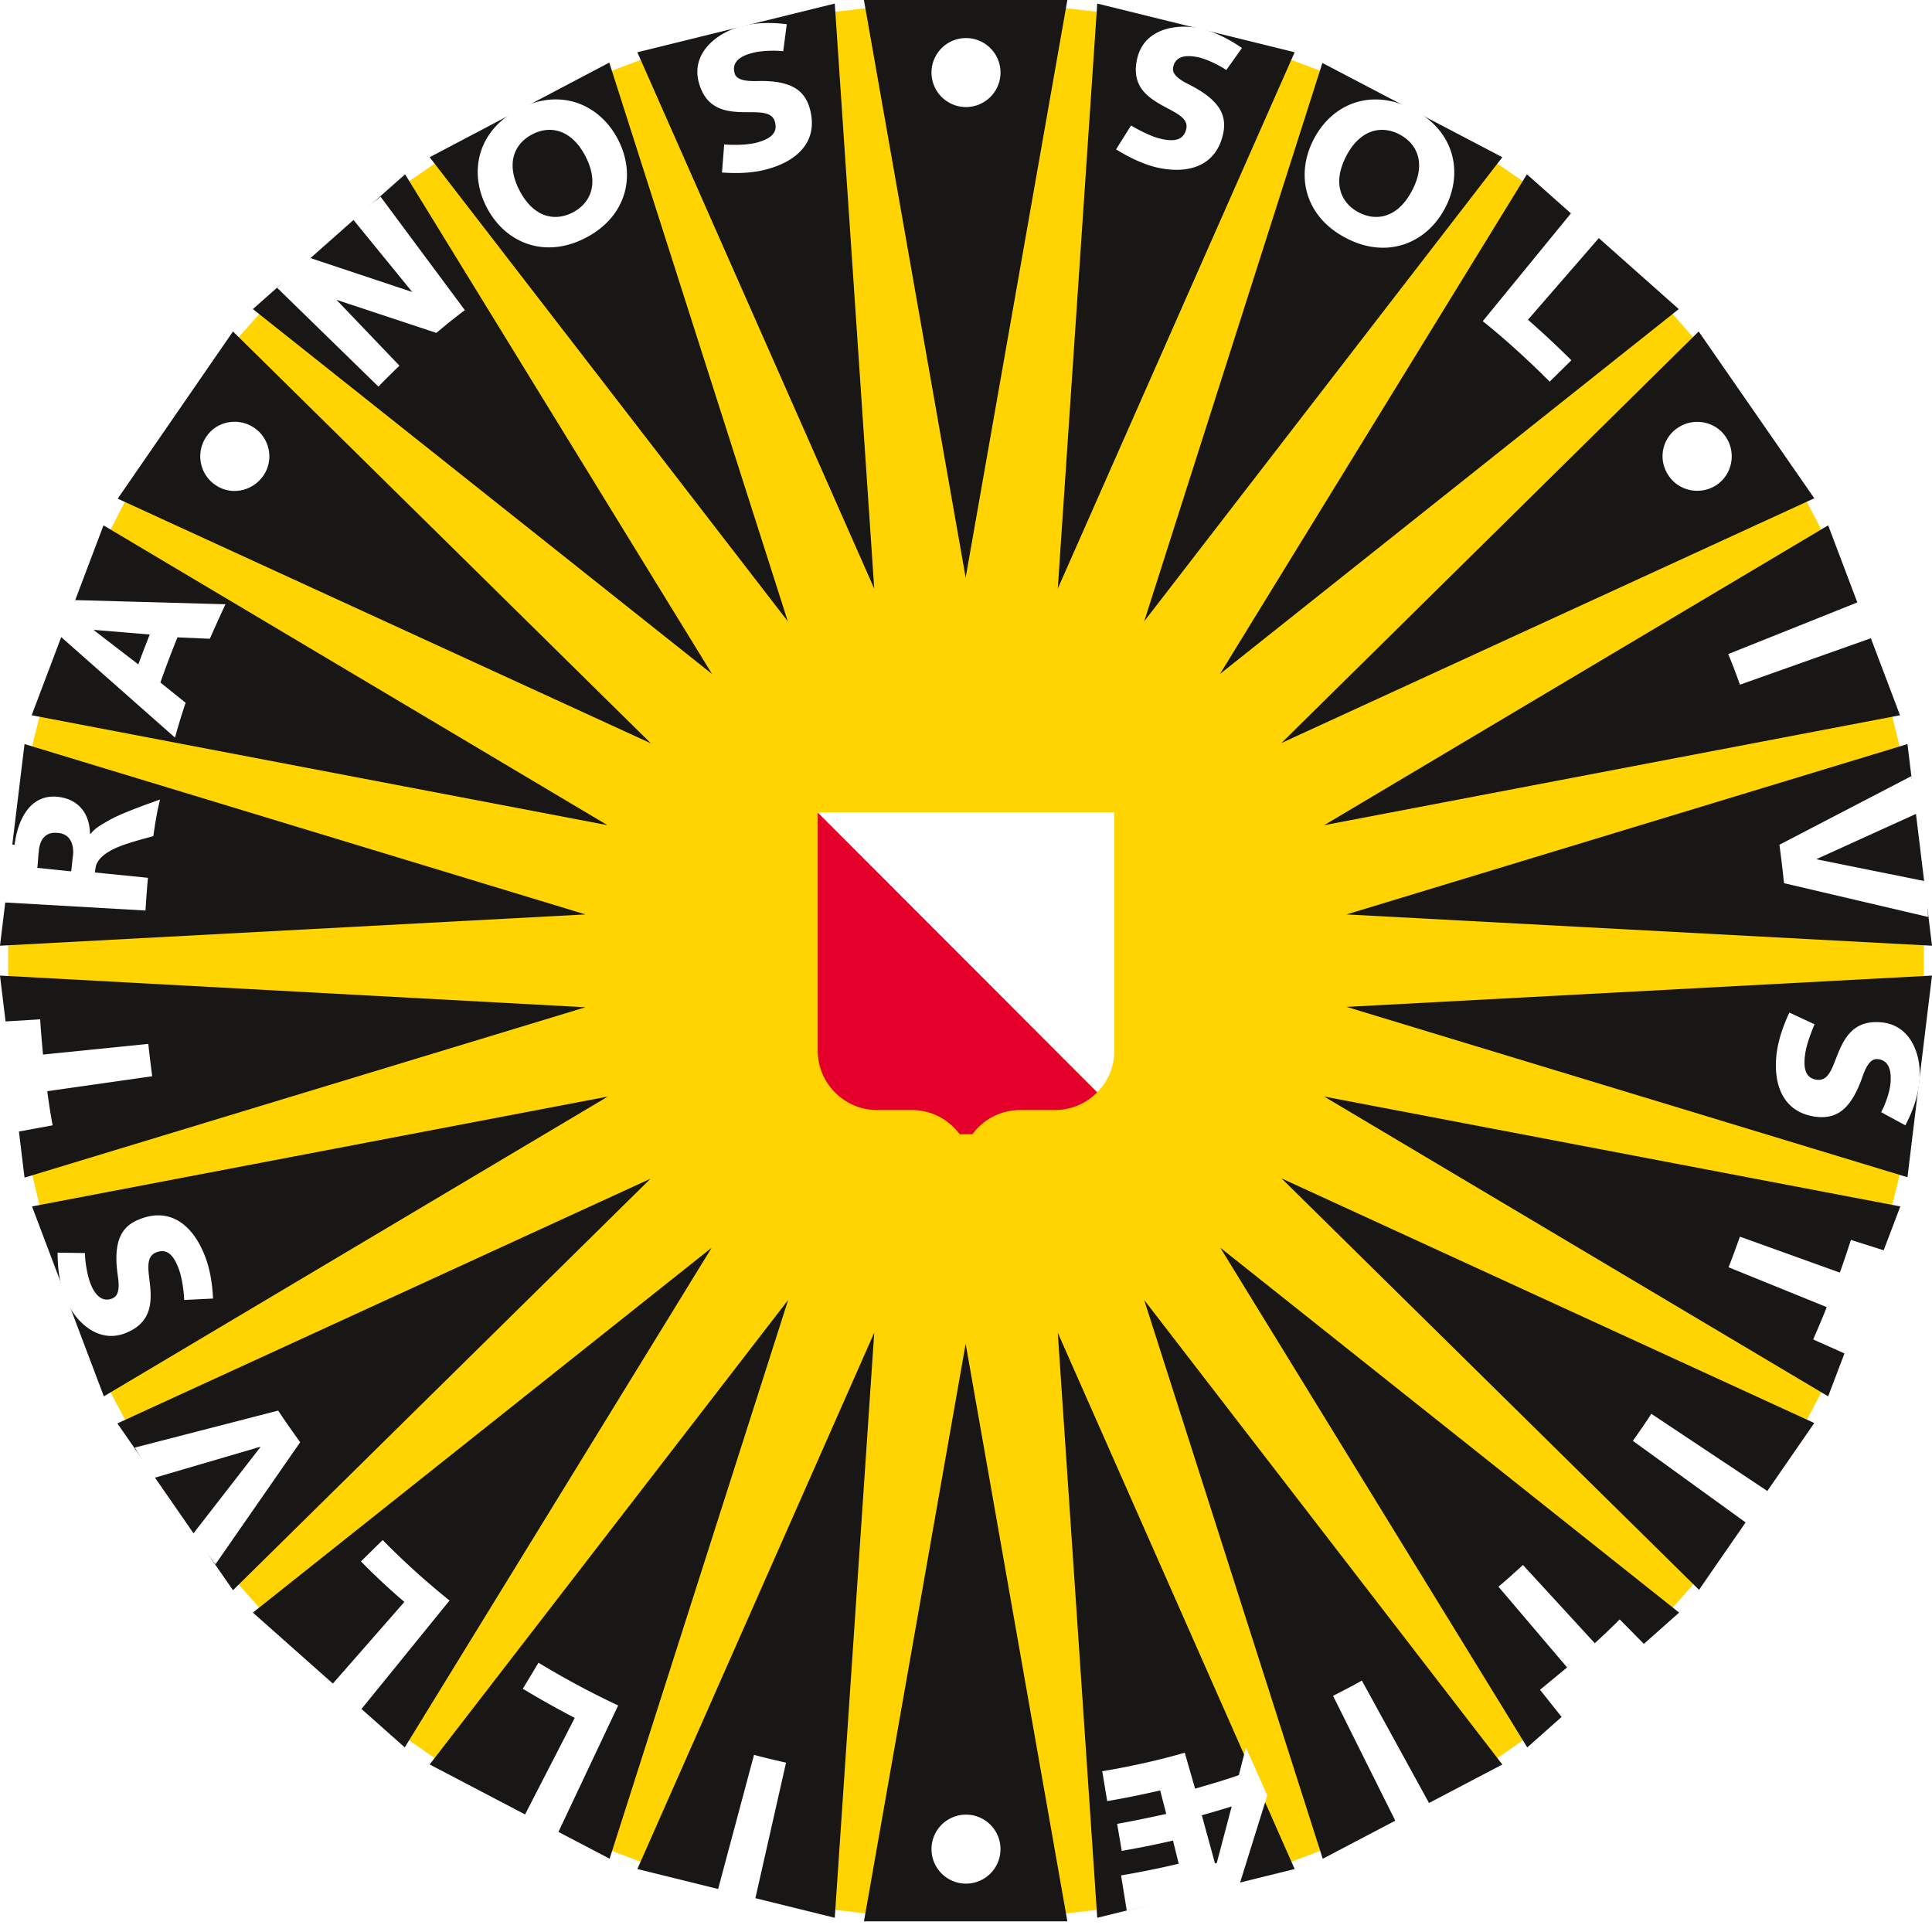 <?xml version="1.0" encoding="UTF-8" standalone="no"?>
<svg
   width="56"
   height="56"
   version="1.1"
   id="svg2"
   sodipodi:docname="org-uu.svg"
   inkscape:version="1.3.1 (91b66b0, 2023-11-16)"
   xmlns:inkscape="http://www.inkscape.org/namespaces/inkscape"
   xmlns:sodipodi="http://sodipodi.sourceforge.net/DTD/sodipodi-0.dtd"
   xmlns="http://www.w3.org/2000/svg"
   xmlns:svg="http://www.w3.org/2000/svg">
  <defs
     id="defs2" />
  <sodipodi:namedview
     id="namedview2"
     pagecolor="#ffffff"
     bordercolor="#666666"
     borderopacity="1.0"
     inkscape:showpageshadow="2"
     inkscape:pageopacity="0.0"
     inkscape:pagecheckerboard="0"
     inkscape:deskcolor="#d1d1d1"
     inkscape:zoom="3.2558379"
     inkscape:cx="26.721232"
     inkscape:cy="38.085434"
     inkscape:window-width="736"
     inkscape:window-height="457"
     inkscape:window-x="47"
     inkscape:window-y="38"
     inkscape:window-maximized="0"
     inkscape:current-layer="svg2" />
  <!-- Created with Method Draw - http://github.com/duopixel/Method-Draw/ -->
  <g
     id="g1">
    <title
       id="title1">background</title>
    <rect
       fill="#fff"
       id="canvas_background"
       height="58"
       width="58"
       y="-1"
       x="-1" />
    <g
       display="none"
       overflow="visible"
       y="0"
       x="0"
       height="100%"
       width="100%"
       id="canvasGrid">
      <rect
         fill="url(#gridpattern)"
         stroke-width="0"
         y="0"
         x="0"
         height="100%"
         width="100%"
         id="rect1" />
    </g>
  </g>
  <path
     d="m 23.68,1.021 0.526,-0.68 0.887,-0.103 0.68,0.526 h 4.454 l 0.67,-0.526 0.897,0.103 0.526,0.68 4.32,1.062 0.784,-0.351 0.845,0.32 0.351,0.784 3.938,2.062 0.845,-0.155 0.732,0.505 0.155,0.845 3.34,2.959 0.856,0.052 0.588,0.67 -0.052,0.856 2.526,3.66 0.825,0.258 0.412,0.794 -0.247,0.814 1.577,4.175 0.732,0.433 0.216,0.876 -0.443,0.732 0.536,4.423 0.608,0.608 v 0.897 l -0.608,0.608 -0.536,4.412 0.443,0.732 -0.216,0.876 -0.732,0.443 -1.577,4.165 0.258,0.814 -0.423,0.804 -0.814,0.247 -2.536,3.67 0.052,0.856 -0.588,0.67 -0.856,0.052 -3.33,2.948 -0.155,0.845 -0.742,0.515 -0.845,-0.165 -3.938,2.072 -0.351,0.783 -0.845,0.32 -0.784,-0.351 -4.32,1.062 -0.526,0.68 -0.887,0.103 -0.68,-0.526 h -4.454 l -0.67,0.526 -0.897,-0.103 -0.526,-0.68 -4.33,-1.062 -0.773,0.351 -0.845,-0.32 -0.351,-0.783 -3.938,-2.062 L 12.598,50.959 11.856,50.443 11.701,49.598 8.371,46.649 7.515,46.598 6.918,45.928 6.969,45.072 4.443,41.412 3.629,41.155 3.206,40.361 3.464,39.536 1.887,35.371 1.144,34.938 0.938,34.062 1.381,33.33 0.835,28.907 0.237,28.299 v -0.897 L 0.835,26.794 1.371,22.381 0.928,21.639 1.144,20.773 1.876,20.33 3.464,16.165 3.206,15.35 3.619,14.546 4.443,14.299 6.969,10.629 6.918,9.773 7.515,9.103 8.371,9.052 11.701,6.103 l 0.155,-0.845 0.742,-0.515 0.835,0.155 3.948,-2.062 0.351,-0.784 0.845,-0.32 0.773,0.351 z"
     fill="#ffd400"
     id="path2"
     style="stroke-width:7.736" />
  <path
     d="M 30.938,0 27.99,16.742 25.041,0 M 31.804,0.103 30.66,17.062 37.526,1.515 M 38.33,1.825 33.165,18.01 43.546,4.557 M 44.258,5.052 35.361,19.536 48.66,8.959 M 49.237,9.608 37.144,21.536 52.588,14.443 m 0.402,0.784 -14.608,8.691 16.691,-3.186 m 0.216,0.835 -16.258,4.938 16.969,0.907 m 0,0.866 -16.969,0.907 16.258,4.938 M 55.082,34.969 38.381,31.784 52.99,40.474 M 52.588,41.247 37.144,34.155 49.247,46.082 m -0.577,0.66 -13.299,-10.577 8.897,14.485 m -0.722,0.495 -10.381,-13.464 5.175,16.196 m -7.402,1.814 -2.948,-16.742 -2.948,16.742 M 24.196,55.588 25.34,38.629 18.474,54.175 M 17.67,53.876 22.845,37.68 12.454,51.144 M 11.732,50.649 20.629,36.165 7.33,46.742 M 6.753,46.093 18.856,34.165 3.402,41.258 M 3.01,40.474 17.619,31.784 0.928,34.969 M 0.711,34.134 16.969,29.196 0,28.278 M 0,27.412 16.969,26.505 0.711,21.567 M 0.918,20.732 17.608,23.918 3,15.227 M 3.412,14.454 18.866,21.546 6.753,9.608 M 7.33,8.959 20.639,19.536 11.742,5.052 M 12.454,4.557 22.835,18.01 17.66,1.814 M 18.474,1.515 25.34,17.062 24.196,0.103 M 37.526,54.175 30.66,38.629 31.804,55.588"
     fill="#181716"
     id="path3"
     style="stroke-width:7.736" />
  <path
     d="m 46.392,6.845 -2.103,2.423 c 0.433,0.381 0.856,0.773 1.258,1.175 l -0.629,0.619 C 44.299,10.443 43.66,9.856 42.979,9.309 l 2.588,-3.165 m 8.34,11.289 -3.814,1.526 c 0.124,0.289 0.237,0.598 0.34,0.887 l 3.866,-1.371 m 1.526,7.072 -3.165,-0.639 v -0.01 l 2.928,-1.33 -0.186,-1.072 -3.825,1.99 c 0.052,0.371 0.093,0.742 0.134,1.113 l 4.175,0.979 m -1.258,9.67 -0.979,-0.309 c -0.103,0.32 -0.206,0.629 -0.32,0.948 L 50.433,35.845 c -0.103,0.289 -0.216,0.598 -0.33,0.887 l 2.845,1.155 c -0.124,0.32 -0.258,0.629 -0.392,0.938 l 0.948,0.423 m -2.216,4.01 -3.423,-2.278 c -0.165,0.258 -0.361,0.536 -0.536,0.784 l 3.32,2.402 m -2.979,3.505 -0.722,-0.732 c -0.237,0.237 -0.474,0.464 -0.722,0.691 l -2.082,-2.268 c -0.227,0.206 -0.474,0.433 -0.711,0.629 l 1.99,2.34 c -0.258,0.216 -0.526,0.433 -0.784,0.649 l 0.639,0.804 m -3.825,2.536 -1.979,-3.608 c -0.268,0.155 -0.557,0.299 -0.835,0.443 l 1.835,3.68 m -7.814,2.546 -0.165,-1.021 c 0.536,-0.093 1.072,-0.196 1.67,-0.34 l -0.165,-0.67 c -0.536,0.124 -1.01,0.216 -1.485,0.299 l -0.134,-0.783 c 0.454,-0.082 0.907,-0.175 1.423,-0.289 L 33.629,51.897 c -0.546,0.124 -1.041,0.227 -1.536,0.309 l -0.144,-0.866 c 0.804,-0.134 1.598,-0.309 2.392,-0.536 l 0.299,1.041 c 0.433,-0.124 0.856,-0.247 1.268,-0.392 l 0.206,-0.804 0.619,1.392 -0.804,2.577 m -0.66,-0.619 0.433,-1.639 c -0.289,0.093 -0.588,0.175 -0.866,0.258 l 0.381,1.392 z m -13.392,1.103 0.907,-4.01 c -0.309,-0.072 -0.629,-0.144 -0.928,-0.227 l -1.062,3.969 M 16.165,53.144 17.918,49.433 C 17.124,49.062 16.361,48.649 15.608,48.196 l -0.454,0.753 c 0.495,0.299 0.99,0.577 1.505,0.845 l -1.474,2.866 m -4.732,-3.093 2.577,-3.175 c -0.68,-0.546 -1.33,-1.134 -1.938,-1.753 l -0.629,0.619 c 0.402,0.412 0.825,0.804 1.258,1.175 L 9.608,48.845 M 4.443,42.845 7.536,41.938 7.546,41.948 5.577,44.484 6.247,45.34 8.701,41.804 C 8.485,41.505 8.268,41.196 8.062,40.887 L 3.907,41.959 M 0.515,32.804 1.526,32.618 C 1.464,32.289 1.412,31.959 1.371,31.629 L 4.412,31.196 C 4.371,30.887 4.33,30.557 4.299,30.258 l -3.052,0.309 c -0.031,-0.34 -0.062,-0.68 -0.082,-1.021 l -1.021,0.062 M 0.082,26.155 4.217,26.392 c 0.021,-0.32 0.041,-0.629 0.072,-0.948 l -1.536,-0.155 c 0,-0.031 0.01,-0.103 0.021,-0.155 0.052,-0.278 0.381,-0.485 0.742,-0.619 0.289,-0.113 0.928,-0.278 0.928,-0.278 0.052,-0.361 0.103,-0.701 0.196,-1.062 0,0 -1.082,0.371 -1.474,0.598 -0.247,0.144 -0.392,0.216 -0.536,0.392 H 2.608 C 2.598,23.536 2.227,23.134 1.629,23.093 0.907,23.041 0.526,23.691 0.423,24.484 L 0.247,24.474 M 1.691,24.144 c 0.402,0.041 0.454,0.423 0.423,0.67 -0.021,0.144 -0.031,0.309 -0.052,0.443 L 1.082,25.155 c 0.021,-0.165 0.021,-0.309 0.041,-0.464 0.031,-0.412 0.237,-0.588 0.567,-0.546 z m 0.021,-5.732 3.361,2.969 C 5.165,21.041 5.268,20.701 5.381,20.371 L 4.649,19.783 c 0.155,-0.443 0.32,-0.876 0.495,-1.309 l 0.938,0.041 C 6.227,18.186 6.381,17.845 6.536,17.515 L 2.103,17.392 m 0.629,0.866 1.608,0.134 C 4.227,18.68 4.113,18.969 4.01,19.258 L 2.722,18.268 Z m 5.299,-9.918 2.938,2.866 c 0.196,-0.206 0.402,-0.402 0.608,-0.608 L 9.753,8.691 12.649,9.649 C 12.918,9.423 13.196,9.196 13.474,8.99 l -2.443,-3.289 -0.814,0.639 1.732,2.124 -3,-1 M 32.35,4.33 c 0.351,0.216 0.742,0.412 1.144,0.515 0.856,0.206 1.711,0.031 1.948,-0.918 0.134,-0.546 -0.041,-1 -0.969,-1.474 -0.423,-0.206 -0.505,-0.361 -0.464,-0.526 0.062,-0.247 0.278,-0.371 0.763,-0.258 0.206,0.052 0.546,0.206 0.773,0.361 l 0.454,-0.639 C 35.639,1.144 35.268,0.948 34.835,0.835 c -0.732,-0.175 -1.66,0 -1.866,0.835 -0.186,0.753 0.216,1.093 0.639,1.34 0.423,0.247 0.866,0.392 0.773,0.742 C 34.289,4.113 33.948,4.093 33.639,4.021 33.361,3.959 33,3.763 32.783,3.639 Z m 5.732,-0.299 c -0.536,1.021 -0.278,2.237 0.928,2.866 1.196,0.629 2.34,0.155 2.876,-0.866 C 42.423,5.01 42.165,3.804 40.969,3.175 39.763,2.536 38.619,3 38.082,4.031 Z m 0.938,0.495 c 0.402,-0.773 1.021,-0.907 1.546,-0.629 0.526,0.278 0.773,0.856 0.361,1.629 C 40.526,6.299 39.907,6.433 39.381,6.155 38.856,5.876 38.619,5.299 39.021,4.526 Z M 51.866,29.35 c -0.175,0.371 -0.32,0.784 -0.371,1.196 -0.103,0.876 0.175,1.701 1.144,1.825 0.557,0.062 0.99,-0.155 1.34,-1.144 0.155,-0.454 0.299,-0.546 0.464,-0.526 0.247,0.031 0.402,0.237 0.351,0.722 -0.021,0.216 -0.134,0.567 -0.268,0.814 l 0.701,0.381 c 0.206,-0.392 0.351,-0.784 0.402,-1.227 0.093,-0.742 -0.206,-1.649 -1.052,-1.753 -0.763,-0.093 -1.062,0.351 -1.258,0.794 -0.196,0.443 -0.278,0.907 -0.649,0.866 -0.371,-0.041 -0.392,-0.392 -0.351,-0.711 0.031,-0.278 0.175,-0.66 0.278,-0.897 z M 6.175,37.639 C 6.155,37.227 6.093,36.794 5.938,36.402 5.619,35.577 4.99,34.979 4.072,35.33 3.546,35.526 3.268,35.928 3.412,36.959 3.484,37.423 3.402,37.577 3.247,37.639 3.01,37.732 2.773,37.619 2.608,37.165 2.536,36.959 2.464,36.598 2.464,36.32 L 1.67,36.309 c 0,0.443 0.052,0.866 0.206,1.278 0.268,0.701 0.948,1.361 1.742,1.062 0.722,-0.278 0.773,-0.804 0.742,-1.289 -0.041,-0.485 -0.175,-0.928 0.175,-1.062 0.351,-0.134 0.526,0.165 0.639,0.464 0.103,0.258 0.155,0.67 0.165,0.918 z M 14.113,6.021 c 0.536,1.021 1.68,1.495 2.876,0.866 1.196,-0.629 1.454,-1.835 0.918,-2.856 -0.536,-1.021 -1.68,-1.495 -2.876,-0.866 -1.196,0.629 -1.454,1.835 -0.918,2.856 z m 0.948,-0.495 c -0.402,-0.773 -0.165,-1.351 0.361,-1.629 0.526,-0.278 1.144,-0.144 1.546,0.629 0.402,0.773 0.165,1.351 -0.361,1.629 -0.526,0.278 -1.144,0.144 -1.546,-0.629 z m 5.866,-0.526 c 0.412,0.031 0.856,0.021 1.258,-0.082 C 23.041,4.701 23.722,4.155 23.485,3.196 23.351,2.649 22.979,2.32 21.938,2.35 21.464,2.361 21.32,2.258 21.289,2.103 c -0.062,-0.247 0.072,-0.464 0.557,-0.577 0.206,-0.052 0.577,-0.072 0.856,-0.041 l 0.103,-0.784 c -0.433,-0.052 -0.856,-0.052 -1.289,0.052 -0.732,0.186 -1.474,0.773 -1.268,1.608 0.186,0.742 0.701,0.866 1.186,0.887 0.485,0.021 0.948,-0.062 1.031,0.299 0.093,0.361 -0.227,0.505 -0.536,0.588 -0.278,0.072 -0.68,0.072 -0.938,0.052 z M 28,3.103 a 1,1 0 0 0 0,-2 1,1 0 0 0 0,2 z M 48.371,13.794 c 0.309,0.454 0.938,0.567 1.392,0.258 0.454,-0.309 0.567,-0.938 0.258,-1.392 -0.309,-0.454 -0.938,-0.567 -1.392,-0.258 -0.464,0.309 -0.577,0.938 -0.258,1.392 z M 27,53.598 a 1,1 0 0 0 2,0 1,1 0 0 0 -2,0 z M 7.629,13.794 C 7.948,13.34 7.825,12.711 7.371,12.402 6.918,12.093 6.289,12.196 5.979,12.66 c -0.309,0.454 -0.196,1.082 0.258,1.392 0.454,0.32 1.072,0.196 1.392,-0.258 z"
     fill="#ffffff"
     id="path4"
     style="stroke-width:7.736" />
  <path
     d="m 31.804,31.66 c -0.309,0.32 -0.753,0.515 -1.227,0.515 h -1.01 c -0.567,0 -1.072,0.278 -1.381,0.701 h -0.371 c -0.309,-0.423 -0.814,-0.701 -1.381,-0.701 h -1.01 c -0.948,0 -1.722,-0.773 -1.722,-1.722 v -6.907"
     fill="#e4002b"
     id="path5"
     style="stroke-width:7.736" />
  <path
     d="m 23.701,23.546 h 8.598 v 6.907 c 0,0.474 -0.186,0.897 -0.495,1.206"
     fill="#ffffff"
     id="path6"
     style="stroke-width:7.736" />
</svg>
